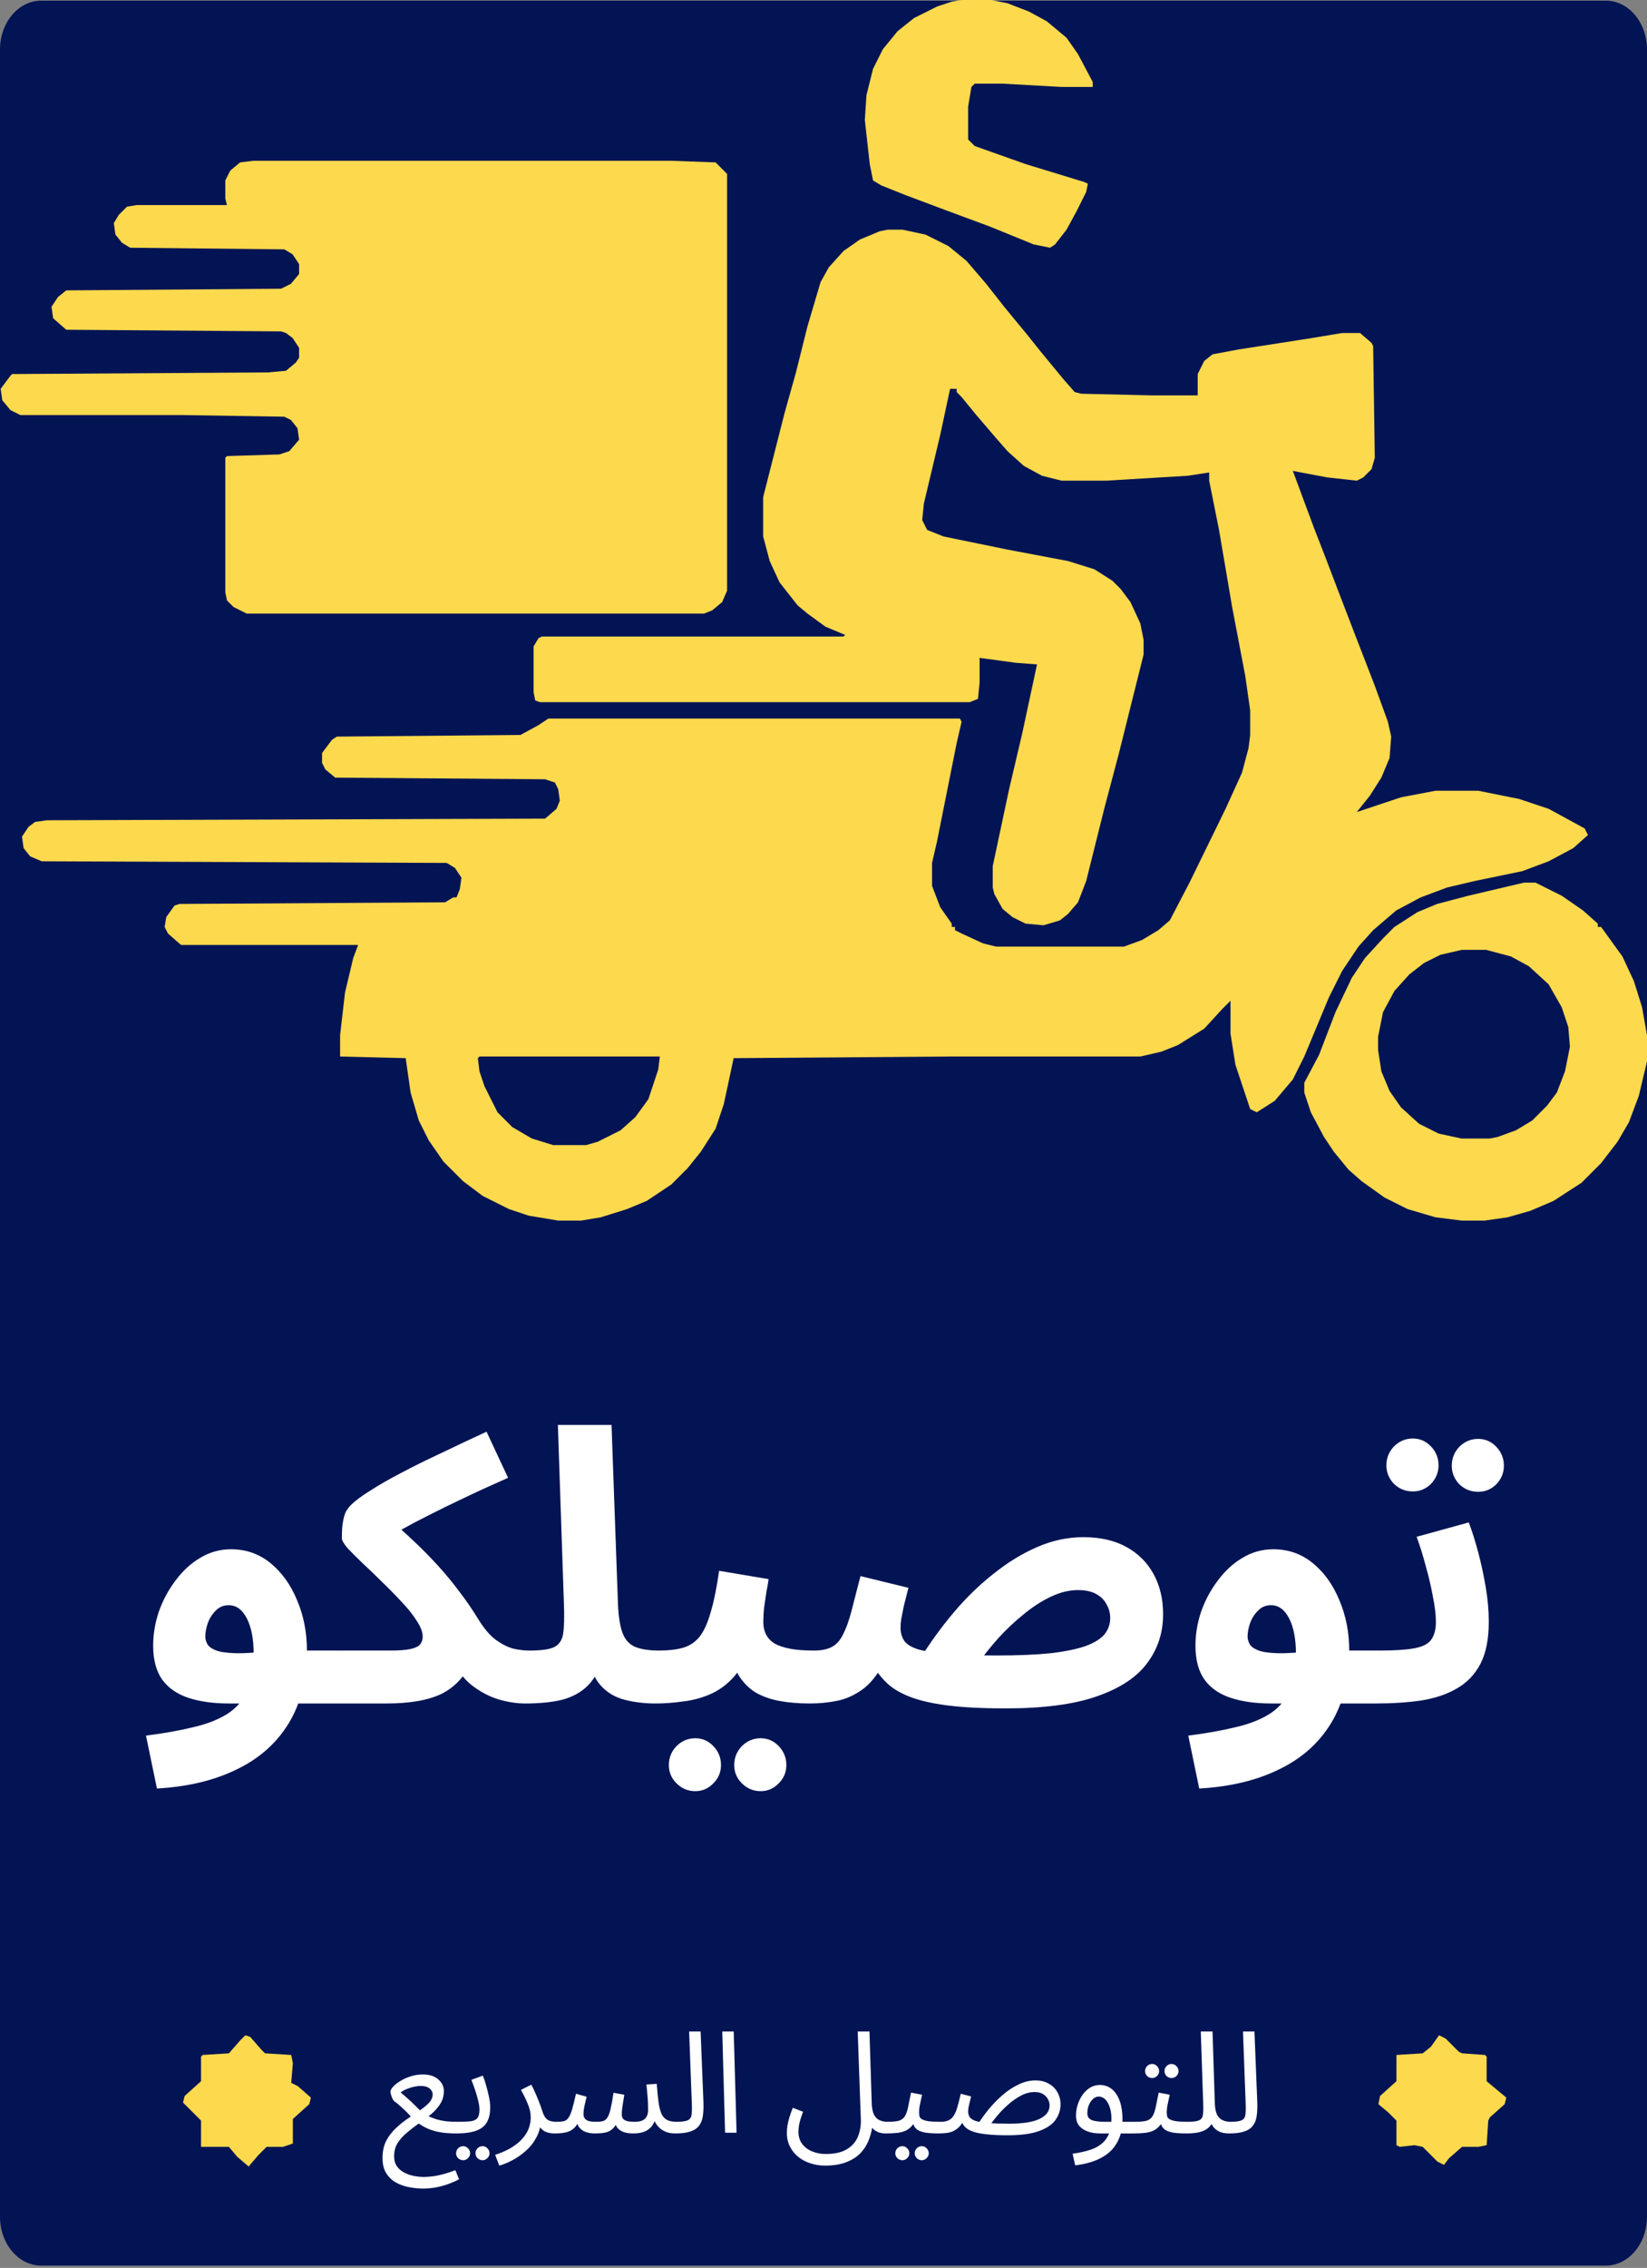 <svg width="558" height="768" viewBox="0 0 558 768" fill="none" xmlns="http://www.w3.org/2000/svg">
<rect x="0" y="0" width="558" height="768" fill="#808080" stroke="none"/>
<path d="M0 16.777C0 7.634 6.246 0.223 13.95 0.223H544.05C551.755 0.223 558 7.634 558 16.777V750.669C558 759.811 551.755 767.223 544.05 767.223H13.95C6.246 767.223 0 759.811 0 750.669V16.777Z" fill="#021454"/>
<path d="M300.779 77.778H305.779L313.556 79.444L321.334 83.333L327.445 88.333L334.112 96.111L340.223 103.889L348.001 113.333L352.445 118.889L360.223 128.333L364.112 132.778L366.334 133.333L390.223 133.889H405.779V126.667L408.001 122.222L410.779 120L419.668 118.333L444.668 114.444L454.668 112.778H460.779L464.668 116.111L465.223 117.222L465.779 155L464.668 158.889L461.89 161.667L459.668 162.778L449.668 161.667L440.779 160L438.001 159.444L445.223 178.889L449.112 188.889L453.556 200.555L459.112 215L465.779 232.222L470.223 244.444L471.334 249.444L470.779 256.667L468.001 263.333L464.112 269.444L459.668 275L474.668 270L486.334 267.778H500.779L514.668 270.555L524.668 273.889L536.89 280.555L538.001 282.778L533.001 287.222L524.668 291.667L515.779 295L499.668 298.333L490.223 300.555L481.334 303.889L473.001 308.333L465.223 315L460.223 320.555L454.668 328.889L450.223 337.778L441.89 357.778L438.001 365.555L431.89 372.778L425.779 376.667L423.556 375.555L418.556 360.555L416.89 350V338.889L414.112 341.667L408.001 348.333L399.112 353.889L393.556 356.111L386.334 357.778H321.89L248.556 358.333L245.223 373.889L242.445 382.222L237.445 390L233.001 395.555L227.445 401.111L219.112 406.667L212.445 409.444L203.556 412.222L196.89 413.333H189.112L179.112 411.667L172.445 409.444L163.556 405L156.89 400L150.223 393.333L145.223 386.111L141.89 379.444L139.112 370L137.445 358.333L115.223 357.778V350.555L116.89 336.111L119.668 324.444L121.334 320H61.334L56.89 316.111L55.779 313.889L56.334 310.555L59.112 306.667L60.779 306.111L150.779 305.555L153.556 303.889H154.668L155.779 301.111L156.334 297.222L154.112 293.889L151.334 292.222L14.112 291.667L10.223 290L8.001 287.222L7.445 283.333L9.668 280L11.89 278.333L15.779 277.778L184.668 277.222L188.556 273.889L189.668 271.111L189.112 267.222L188.001 265L184.668 263.889L113.556 263.333L110.223 260.555L109.112 258.333V255L112.445 250.555L114.112 249.444L176.334 248.889L182.445 245.555L185.779 243.333H325.223L325.779 244.444L324.112 251.667L317.445 285L315.779 292.222V300L318.556 307.222L322.445 312.778V313.889H323.556V315L325.779 316.111L333.001 319.444L337.445 320.555H380.779L386.89 318.333L392.445 315L396.334 311.667L403.001 298.889L415.223 273.889L420.779 261.667L423.001 253.333L423.556 248.889V240.555L421.89 228.889L417.445 205.555L413.001 179.444L409.668 162.778V160L402.445 161.111L374.668 162.778H359.668L353.001 161.111L346.89 157.778L341.334 152.778L337.445 148.333L330.779 140.555L325.779 134.444L324.112 132.778V131.667H321.89L318.556 147.222L313.001 170.555L312.445 176.111L314.112 179.444L319.668 181.667L341.334 186.111L361.89 190L370.779 192.778L376.89 196.667L379.668 199.444L383.001 203.889L386.334 211.111L387.445 216.667V221.667L379.112 255L374.112 273.889L368.001 298.333L365.223 305.555L361.89 309.444L359.112 311.667L353.556 313.333L347.445 312.778L343.001 310.555L339.668 307.778L336.89 302.778L336.334 300.555V293.333L341.89 267.222L346.334 248.333L351.334 225L344.112 224.444L331.89 222.778V231.111L331.334 236.667L328.556 237.778H183.001L181.334 237.222L180.779 234.444V218.889L182.445 216.111L183.556 215.555H285.779L286.334 215L279.668 212.222L273.556 207.778L270.223 205L264.112 197.222L260.779 190L258.556 181.667V168.333L265.779 140L269.668 126.111L273.556 110.555L278.001 95.555L280.779 90.555L285.779 85L291.334 81.111L298.001 78.333L300.779 77.778Z" fill="#FDD94D"/>
<path d="M85.778 54.445H227.445L242.445 55L246.334 58.889V200L244.667 203.889L241.334 206.667L238.556 207.778H83.556L79.112 205.556L76.889 203.334L76.334 200.556V155L76.889 154.445L94.667 153.889L98 152.778L101.334 148.889L100.778 145L98.556 142.222L96.334 141.111L61.889 140.556H6.889L3.556 138.889L0.778 135.556L0.223 131.667L3.556 127.222L4.112 126.667L90.778 126.111L96.889 125.556L100.223 122.778L101.334 121.111V117.778L99.112 114.445L96.889 112.778L95.223 112.222L22.445 111.667L18 107.778L17.445 103.889L19.667 100.556L22.445 98.334L95.223 97.778L98.556 96.111L101.334 92.778V89.445L99.112 86.111L96.334 84.445L44.112 83.889L41.334 82.222L39.112 79.445L38.556 75.556L40.223 72.778L43 70L46.334 69.445H76.889L76.334 67.222V61.111L78 57.778L81.334 55L85.778 54.445Z" fill="#FDD94D"/>
<path d="M516.333 298.889H520.222L529.111 303.333L536.333 308.333L541.333 312.778V313.889H542.444L549.666 323.889L553.555 332.222L556.333 341.111L558 350.556V359.445L555.222 371.111L551.889 380L548 386.667L542.444 393.889L535.778 400.556L526.333 406.667L518.555 410L510.778 412.222L503 413.333H495.222L486.333 412.222L476.889 409.445L469.111 405.556L461.333 400L456.889 396.111L451.889 390L448.555 385L444.111 376.667L441.889 370V366.667L446.889 357.222L452.444 342.778L458 331.111L462.444 324.445L468.555 317.778L472.444 313.889L480.222 308.889L486.889 306.111L497.444 303.333L516.333 298.889Z" fill="#FDD94D"/>
<path d="M325.778 0H335.778L341.333 1.111L348.556 3.889L354.667 7.222L361.333 12.778L365.222 18.333L370.222 27.778V29.445H359.667L339.667 28.333H330.222L329.111 29.445L328 36.111V47.223L330.222 49.445L347.444 55.556L367.444 61.667L368.556 62.223L368 65L364.667 71.667L361.333 77.778L357.444 82.778L355.778 83.889L350.222 82.778L335.222 76.667L320.222 71.111L306.889 66.111L298.556 62.778L295.778 61.111L294.667 55.556L293 40.556L293.556 32.222L295.778 23.333L299.111 16.667L304.111 10.556L309.667 6.111L317.444 2.222L322.444 0.556L325.778 0Z" fill="#FDD94D"/>
<path d="M495.222 321.667H503.555L511.889 323.89L518 327.223L524.666 333.334L529.111 341.112L531.333 347.778L531.889 354.445L530.222 362.778L527.444 370.001L524.111 374.445L519.111 379.445L513.555 382.778L507.444 385.001L504.666 385.556H495.222L487.444 383.89L480.778 380.556L474.666 375.001L470.778 369.445L468 362.778L466.889 355.556V351.112L468.555 342.778L472.444 335.556L477.444 330.001L482.444 326.112L488 323.334L495.222 321.667Z" fill="#021454"/>
<path d="M162.444 357.778H223.555L223 362.222L219.666 372.222L215.222 378.333L210.222 382.778L202.444 386.667L198.555 387.778H187.444L180.222 385.555L173.555 381.667L168.555 376.667L164.111 367.778L162.444 362.778L161.889 358.333L162.444 357.778Z" fill="#021454"/>
<path d="M83.111 689.223L84.778 689.779L88.667 694.223L89.778 695.334L98.667 695.89L99.222 698.667L98.667 705.334L100.889 706.445L105.333 710.334L104.778 712.556L99.222 717.556V725.89L95.889 727.001H90.333L87.556 729.779L84.222 733.667L80.333 730.334L77.556 727.001H68.111V718.112L62 712.001L62.556 709.779L68.111 704.779V696.445L68.667 695.89L77.556 695.334L81.444 690.89L83.111 689.223Z" fill="#FDD94D"/>
<path d="M487.556 689.223L489.778 690.334L494.222 694.779L495.333 695.334L503.111 695.89L503.667 696.445V704.779L510.333 710.334L509.778 712.556L504.778 717.001L504.222 718.112L503.667 726.445L500.889 727.001H495.333L490.889 730.89L489.222 733.112L487 732.001L482 727.001L479.222 726.445L474.222 727.001L473.111 726.445V718.112L470.333 715.334L467 712.556L467.556 709.779L473.111 704.779V695.89L482 695.334L484.778 693.112L487.556 689.223Z" fill="#FDD94D"/>
<path d="M53.171 605.663L49.459 587.743C55.518 586.975 60.808 586.036 65.331 584.927C69.854 583.903 73.651 582.452 76.723 580.575C79.795 578.698 82.099 576.138 83.635 572.895C85.171 569.567 85.939 565.3 85.939 560.095C85.939 555.06 85.171 551.05 83.635 548.063C82.099 545.076 80.051 543.583 77.491 543.583C75.699 543.583 74.206 544.223 73.011 545.503C71.816 546.698 70.92 548.148 70.323 549.855C69.811 551.476 69.555 552.927 69.555 554.207C69.555 554.975 69.768 555.786 70.195 556.639C70.622 557.492 71.56 558.218 73.011 558.815C74.462 559.412 76.723 559.754 79.795 559.839C82.952 559.924 87.219 559.626 92.595 558.943H114.099C117.342 558.943 119.646 559.796 121.011 561.503C122.462 563.124 123.187 565.172 123.187 567.647C123.187 570.292 122.291 572.511 120.499 574.303C118.707 576.01 116.147 576.863 112.819 576.863H77.619C72.243 576.863 67.635 576.223 63.795 574.943C59.955 573.663 57.011 571.615 54.963 568.799C52.915 565.898 51.891 562.058 51.891 557.279C51.891 553.439 52.531 549.599 53.811 545.759C55.176 541.919 57.054 538.42 59.443 535.263C61.832 532.02 64.606 529.46 67.763 527.583C71.006 525.62 74.504 524.639 78.259 524.639C83.379 524.639 87.859 526.218 91.699 529.375C95.539 532.532 98.526 536.714 100.659 541.919C102.878 547.124 103.987 552.799 103.987 558.943C103.987 568.586 101.939 576.778 97.843 583.519C93.747 590.26 87.902 595.466 80.307 599.135C72.712 602.89 63.667 605.066 53.171 605.663ZM113 576.863L114.28 558.943H132.2C135.187 558.943 137.448 558.772 138.984 558.431C140.605 558.09 141.715 557.578 142.312 556.895C142.909 556.127 143.208 555.231 143.208 554.207C143.208 552.671 142.525 550.879 141.16 548.831C139.88 546.783 138.173 544.65 136.04 542.431C133.992 540.212 131.816 537.994 129.512 535.775C127.208 533.471 124.989 531.338 122.856 529.375C120.808 527.412 119.101 525.706 117.736 524.255C116.456 522.719 115.816 521.61 115.816 520.927C115.816 518.538 115.944 516.66 116.2 515.295C116.456 513.844 116.797 512.692 117.224 511.839C117.736 510.986 118.291 510.26 118.888 509.663C120.339 508.212 122.515 506.591 125.416 504.799C128.317 502.922 131.731 500.959 135.656 498.911C139.667 496.778 144.147 494.559 149.096 492.255C154.045 489.866 159.293 487.391 164.84 484.831L172.136 500.447C166.504 502.922 161.469 505.226 157.032 507.359C152.68 509.407 148.755 511.327 145.256 513.119C141.843 514.826 138.771 516.447 136.04 517.983C133.395 519.519 131.005 520.97 128.872 522.335L130.152 512.863C133.821 516.02 137.149 519.007 140.136 521.823C143.123 524.639 145.896 527.455 148.456 530.271C151.016 533.087 153.405 535.988 155.624 538.975C157.928 541.962 160.147 545.204 162.28 548.703C164.157 551.69 166.077 553.908 168.04 555.359C170.088 556.81 172.051 557.791 173.928 558.303C175.891 558.73 177.64 558.943 179.176 558.943C182.419 558.943 184.723 559.796 186.088 561.503C187.539 563.124 188.264 565.172 188.264 567.647C188.264 570.292 187.368 572.511 185.576 574.303C183.784 576.01 181.224 576.863 177.896 576.863C175.08 576.863 172.051 576.394 168.808 575.455C165.565 574.431 162.536 572.81 159.72 570.591C156.904 568.372 154.771 565.343 153.32 561.503L160.232 562.015C158.952 564.746 157.416 567.092 155.624 569.055C153.917 570.932 151.869 572.468 149.48 573.663C147.091 574.772 144.36 575.583 141.288 576.095C138.216 576.607 134.76 576.863 130.92 576.863H113ZM178 576.863L179.28 558.943C183.291 558.943 186.107 558.559 187.728 557.791C189.435 556.938 190.459 555.402 190.8 553.183C191.141 550.879 191.227 547.551 191.056 543.199L189.008 482.527H207.184L209.36 543.071C209.531 547.338 210.043 550.623 210.896 552.927C211.749 555.231 213.157 556.81 215.12 557.663C217.168 558.516 219.899 558.943 223.312 558.943C226.555 558.943 228.859 559.796 230.224 561.503C231.589 563.124 232.272 565.172 232.272 567.647C232.272 570.292 231.376 572.511 229.584 574.303C227.792 576.01 225.275 576.863 222.032 576.863C218.277 576.863 214.779 576.436 211.536 575.583C208.293 574.73 205.605 573.108 203.472 570.719C201.339 568.33 199.931 564.874 199.248 560.351L204.88 560.479C203.429 564.916 201.552 568.33 199.248 570.719C196.944 573.023 194.043 574.644 190.544 575.583C187.131 576.436 182.949 576.863 178 576.863ZM222 576.863L223.28 558.943C226.352 558.943 228.997 558.644 231.216 558.047C233.435 557.45 235.312 556.255 236.848 554.463C238.384 552.586 239.664 549.855 240.688 546.271C241.797 542.687 242.779 537.908 243.632 531.935L260.4 534.751C260.229 536.031 259.973 537.524 259.632 539.231C259.376 540.938 259.12 542.687 258.864 544.479C258.693 546.186 258.608 547.807 258.608 549.343C258.608 550.879 258.907 552.244 259.504 553.439C260.101 554.634 261.04 555.658 262.32 556.511C263.685 557.279 265.435 557.876 267.568 558.303C269.787 558.73 272.475 558.943 275.632 558.943C278.875 558.943 281.179 559.796 282.544 561.503C283.909 563.124 284.592 565.172 284.592 567.647C284.592 570.292 283.696 572.511 281.904 574.303C280.197 576.01 277.68 576.863 274.352 576.863C270.512 576.863 267.013 576.564 263.856 575.967C260.784 575.37 258.096 574.388 255.792 573.023C253.573 571.572 251.739 569.695 250.288 567.391C248.923 565.002 248.069 562.1 247.728 558.687H253.872C252.336 562.783 250.373 566.068 247.984 568.543C245.68 570.932 243.077 572.724 240.176 573.919C237.275 575.114 234.245 575.882 231.088 576.223C228.016 576.65 224.987 576.863 222 576.863ZM257.712 606.559C255.237 606.559 253.104 605.663 251.312 603.871C249.605 602.164 248.752 600.116 248.752 597.727C248.752 595.252 249.605 593.119 251.312 591.327C253.104 589.535 255.237 588.639 257.712 588.639C260.101 588.639 262.149 589.535 263.856 591.327C265.563 593.119 266.416 595.252 266.416 597.727C266.416 600.116 265.563 602.164 263.856 603.871C262.149 605.663 260.101 606.559 257.712 606.559ZM235.568 606.559C233.093 606.559 230.96 605.663 229.168 603.871C227.461 602.164 226.608 600.116 226.608 597.727C226.608 595.252 227.461 593.119 229.168 591.327C230.96 589.535 233.093 588.639 235.568 588.639C237.957 588.639 240.005 589.535 241.712 591.327C243.419 593.119 244.272 595.252 244.272 597.727C244.272 600.116 243.419 602.164 241.712 603.871C240.005 605.663 237.957 606.559 235.568 606.559ZM340.679 578.527C332.743 578.527 326.13 578.186 320.839 577.503C315.634 576.82 311.41 575.839 308.167 574.559C304.924 573.279 302.364 571.743 300.487 569.951C298.61 568.159 297.074 566.196 295.879 564.063L299.463 563.039C297.33 567.135 294.898 570.164 292.167 572.127C289.436 574.09 286.578 575.37 283.591 575.967C280.604 576.564 277.532 576.863 274.375 576.863L275.655 558.943C278.3 558.943 280.391 558.516 281.927 557.663C283.463 556.81 284.7 555.402 285.639 553.439C286.663 551.476 287.602 548.874 288.455 545.631C289.308 542.388 290.332 538.42 291.527 533.727L307.783 537.695C307.186 539.999 306.674 542.004 306.247 543.711C305.906 545.418 305.607 546.911 305.351 548.191C305.18 549.386 305.095 550.367 305.095 551.135C305.095 552.756 305.479 554.207 306.247 555.487C307.015 556.682 308.508 557.663 310.727 558.431C312.946 559.114 316.188 559.668 320.455 560.095C324.807 560.436 330.482 560.607 337.479 560.607C344.903 560.607 351.09 560.351 356.039 559.839C360.988 559.242 364.914 558.431 367.815 557.407C370.802 556.298 372.935 554.975 374.215 553.439C375.495 551.818 376.135 549.983 376.135 547.935C376.135 546.314 375.751 544.82 374.983 543.455C374.3 542.004 373.148 540.81 371.527 539.871C369.906 538.932 367.815 538.463 365.255 538.463C362.183 538.463 359.068 539.231 355.911 540.767C352.839 542.218 349.81 544.18 346.823 546.655C343.836 549.044 340.978 551.732 338.247 554.719C335.602 557.706 333.212 560.692 331.079 563.679L311.879 561.503C315.207 556.127 318.962 550.964 323.143 546.015C327.324 541.066 331.804 536.714 336.583 532.959C341.362 529.119 346.311 526.09 351.431 523.871C356.551 521.652 361.756 520.543 367.047 520.543C372.764 520.543 377.628 521.652 381.639 523.871C385.65 526.09 388.722 529.162 390.855 533.087C392.988 537.012 394.055 541.535 394.055 546.655C394.055 552.884 392.263 558.388 388.679 563.167C385.18 567.946 379.506 571.7 371.655 574.431C363.89 577.162 353.564 578.527 340.679 578.527ZM406.296 605.663L402.584 587.743C408.643 586.975 413.933 586.036 418.456 584.927C422.979 583.903 426.776 582.452 429.848 580.575C432.92 578.698 435.224 576.138 436.76 572.895C438.296 569.567 439.064 565.3 439.064 560.095C439.064 555.06 438.296 551.05 436.76 548.063C435.224 545.076 433.176 543.583 430.616 543.583C428.824 543.583 427.331 544.223 426.136 545.503C424.941 546.698 424.045 548.148 423.448 549.855C422.936 551.476 422.68 552.927 422.68 554.207C422.68 554.975 422.893 555.786 423.32 556.639C423.747 557.492 424.685 558.218 426.136 558.815C427.587 559.412 429.848 559.754 432.92 559.839C436.077 559.924 440.344 559.626 445.72 558.943H467.224C470.467 558.943 472.771 559.796 474.136 561.503C475.587 563.124 476.312 565.172 476.312 567.647C476.312 570.292 475.416 572.511 473.624 574.303C471.832 576.01 469.272 576.863 465.944 576.863H430.744C425.368 576.863 420.76 576.223 416.92 574.943C413.08 573.663 410.136 571.615 408.088 568.799C406.04 565.898 405.016 562.058 405.016 557.279C405.016 553.439 405.656 549.599 406.936 545.759C408.301 541.919 410.179 538.42 412.568 535.263C414.957 532.02 417.731 529.46 420.888 527.583C424.131 525.62 427.629 524.639 431.384 524.639C436.504 524.639 440.984 526.218 444.824 529.375C448.664 532.532 451.651 536.714 453.784 541.919C456.003 547.124 457.112 552.799 457.112 558.943C457.112 568.586 455.064 576.778 450.968 583.519C446.872 590.26 441.027 595.466 433.432 599.135C425.837 602.89 416.792 605.066 406.296 605.663ZM466.125 576.863L467.405 558.943C472.525 558.943 476.45 558.687 479.181 558.175C481.912 557.663 483.789 556.724 484.813 555.359C485.922 553.908 486.477 551.86 486.477 549.215C486.477 546.826 486.136 543.967 485.453 540.639C484.856 537.311 484.045 533.855 483.021 530.271C482.082 526.687 481.058 523.402 479.949 520.415L497.613 515.551C498.722 518.452 499.789 521.823 500.813 525.663C501.837 529.503 502.69 533.471 503.373 537.567C504.056 541.578 504.397 545.46 504.397 549.215C504.397 555.018 503.458 559.754 501.581 563.423C499.704 567.007 497.058 569.78 493.645 571.743C490.317 573.706 486.306 575.071 481.613 575.839C476.92 576.522 471.757 576.863 466.125 576.863ZM500.813 505.183C498.338 505.183 496.205 504.33 494.413 502.623C492.706 500.831 491.853 498.74 491.853 496.351C491.853 493.876 492.706 491.743 494.413 489.951C496.205 488.159 498.338 487.263 500.813 487.263C503.202 487.263 505.25 488.159 506.957 489.951C508.664 491.743 509.517 493.876 509.517 496.351C509.517 498.74 508.664 500.831 506.957 502.623C505.25 504.33 503.202 505.183 500.813 505.183ZM478.669 505.055C476.194 505.055 474.061 504.202 472.269 502.495C470.562 500.703 469.709 498.612 469.709 496.223C469.709 493.748 470.562 491.615 472.269 489.823C474.061 488.031 476.194 487.135 478.669 487.135C481.058 487.135 483.106 488.031 484.813 489.823C486.52 491.615 487.373 493.748 487.373 496.223C487.373 498.612 486.52 500.703 484.813 502.495C483.106 504.202 481.058 505.055 478.669 505.055Z" fill="white"/>
<path d="M143.373 741.135C141.933 741.135 140.413 740.991 138.813 740.703C137.213 740.447 135.709 739.935 134.301 739.167C132.925 738.431 131.789 737.375 130.893 735.999C130.029 734.655 129.597 732.911 129.597 730.767C129.597 728.591 129.997 726.687 130.797 725.055C131.629 723.455 132.685 722.047 133.965 720.831C135.277 719.583 136.653 718.463 138.093 717.471C139.533 716.479 140.893 715.551 142.173 714.687C143.485 713.823 144.541 712.959 145.341 712.095C146.173 711.199 146.589 710.223 146.589 709.167C146.589 708.751 146.445 708.335 146.157 707.919C145.901 707.471 145.469 707.103 144.861 706.815C144.285 706.527 143.501 706.383 142.509 706.383C141.805 706.383 141.021 706.479 140.157 706.671C139.293 706.863 138.461 707.135 137.661 707.487C136.893 707.807 136.253 708.175 135.741 708.591C136.605 709.295 137.405 709.983 138.141 710.655C138.909 711.327 139.693 712.063 140.493 712.863C141.293 713.631 142.157 714.511 143.085 715.503C143.885 715.951 144.669 716.367 145.437 716.751C146.237 717.103 147.085 717.423 147.981 717.711C148.877 717.967 149.901 718.175 151.053 718.335C152.205 718.463 153.549 718.527 155.085 718.527C155.757 718.527 156.237 718.719 156.525 719.103C156.845 719.455 157.005 719.887 157.005 720.399C157.005 720.911 156.781 721.391 156.333 721.839C155.885 722.255 155.309 722.463 154.605 722.463C151.949 722.463 149.741 722.255 147.981 721.839C146.253 721.423 144.781 720.863 143.565 720.159C142.349 719.455 141.181 718.671 140.061 717.807C139.517 717.103 138.909 716.399 138.237 715.695C137.565 714.991 136.829 714.287 136.029 713.583C135.261 712.847 134.429 712.159 133.533 711.519C133.341 711.359 133.149 711.071 132.957 710.655C132.765 710.239 132.605 709.807 132.477 709.359C132.349 708.911 132.285 708.575 132.285 708.351C132.285 707.871 132.589 707.295 133.197 706.623C133.805 705.951 134.621 705.311 135.645 704.703C136.669 704.063 137.837 703.535 139.149 703.119C140.461 702.703 141.821 702.495 143.229 702.495C145.501 702.495 147.261 703.055 148.509 704.175C149.757 705.295 150.381 706.607 150.381 708.111C150.381 709.743 149.965 711.199 149.133 712.479C148.333 713.759 147.293 714.927 146.013 715.983C144.733 717.039 143.373 718.063 141.933 719.055C140.525 720.047 139.181 721.087 137.901 722.175C136.621 723.231 135.565 724.399 134.733 725.679C133.933 726.959 133.533 728.447 133.533 730.143C133.533 731.615 133.885 732.815 134.589 733.743C135.293 734.671 136.173 735.375 137.229 735.855C138.285 736.367 139.373 736.719 140.493 736.911C141.613 737.103 142.573 737.199 143.373 737.199C144.493 737.199 145.629 737.119 146.781 736.959C147.965 736.799 149.181 736.543 150.429 736.191C151.709 735.839 152.989 735.407 154.269 734.895L155.517 737.967C154.589 738.511 153.453 739.023 152.109 739.503C150.765 740.015 149.341 740.415 147.837 740.703C146.333 740.991 144.845 741.135 143.373 741.135ZM154.617 722.463L155.097 718.527C156.985 718.527 158.457 718.463 159.513 718.335C160.569 718.175 161.321 717.807 161.769 717.231C162.217 716.623 162.441 715.679 162.441 714.399C162.441 713.599 162.313 712.655 162.057 711.567C161.801 710.447 161.465 709.263 161.049 708.015C160.633 706.767 160.185 705.535 159.705 704.319L163.593 702.879C164.009 703.903 164.393 705.071 164.745 706.383C165.129 707.695 165.449 708.991 165.705 710.271C165.961 711.551 166.089 712.671 166.089 713.631C166.089 715.231 165.865 716.591 165.417 717.711C165.001 718.831 164.329 719.743 163.401 720.447C162.473 721.151 161.273 721.663 159.801 721.983C158.361 722.303 156.633 722.463 154.617 722.463ZM163.497 731.535C162.825 731.535 162.249 731.295 161.769 730.815C161.321 730.367 161.097 729.823 161.097 729.183C161.097 728.543 161.321 727.983 161.769 727.503C162.249 727.023 162.825 726.783 163.497 726.783C164.137 726.783 164.681 727.023 165.129 727.503C165.609 727.983 165.849 728.543 165.849 729.183C165.849 729.823 165.609 730.367 165.129 730.815C164.681 731.295 164.137 731.535 163.497 731.535ZM156.921 731.535C156.249 731.535 155.673 731.295 155.193 730.815C154.745 730.367 154.521 729.823 154.521 729.183C154.521 728.543 154.745 727.983 155.193 727.503C155.673 727.023 156.249 726.783 156.921 726.783C157.561 726.783 158.105 727.023 158.553 727.503C159.033 727.983 159.273 728.543 159.273 729.183C159.273 729.823 159.033 730.367 158.553 730.815C158.105 731.295 157.561 731.535 156.921 731.535ZM169.153 733.359L167.761 729.711C170.097 728.943 172.033 728.063 173.569 727.071C175.137 726.079 176.369 725.023 177.265 723.903C178.193 722.783 178.849 721.647 179.233 720.495C179.617 719.311 179.809 718.175 179.809 717.087C179.809 715.519 179.457 713.935 178.753 712.335C178.081 710.703 177.329 709.167 176.497 707.727L180.001 705.951C180.609 707.071 181.137 708.175 181.585 709.263C182.065 710.351 182.481 711.375 182.833 712.335C183.217 713.295 183.521 714.175 183.745 714.975C184.193 716.351 184.769 717.295 185.473 717.807C186.209 718.287 187.201 718.527 188.449 718.527C189.121 718.527 189.601 718.719 189.889 719.103C190.209 719.455 190.369 719.887 190.369 720.399C190.369 720.911 190.145 721.391 189.697 721.839C189.249 722.255 188.673 722.463 187.969 722.463C186.561 722.463 185.409 722.223 184.513 721.743C183.649 721.231 182.993 720.575 182.545 719.775C182.097 718.943 181.793 718.079 181.633 717.183L183.169 718.047C183.169 720.159 182.689 722.079 181.729 723.807C180.801 725.567 179.601 727.087 178.129 728.367C176.657 729.679 175.121 730.751 173.521 731.583C171.921 732.415 170.465 733.007 169.153 733.359ZM187.992 722.463L188.472 718.527C189.496 718.527 190.328 718.463 190.968 718.335C191.608 718.175 192.136 717.807 192.552 717.231C193 716.623 193.416 715.679 193.8 714.399C194.184 713.119 194.632 711.327 195.144 709.023L198.744 710.031C198.552 710.831 198.328 711.791 198.072 712.911C197.816 714.031 197.688 715.055 197.688 715.983C197.688 716.495 197.816 716.943 198.072 717.327C198.328 717.711 198.76 718.015 199.368 718.239C200.008 718.431 200.856 718.527 201.912 718.527C202.872 718.527 203.656 718.447 204.264 718.287C204.872 718.127 205.368 717.743 205.752 717.135C206.168 716.527 206.536 715.551 206.856 714.207C207.176 712.863 207.512 711.023 207.864 708.687L211.512 709.359C211.416 709.935 211.304 710.639 211.176 711.471C211.048 712.303 210.92 713.135 210.792 713.967C210.696 714.767 210.648 715.439 210.648 715.983C210.648 716.431 210.744 716.863 210.936 717.279C211.16 717.663 211.576 717.967 212.184 718.191C212.824 718.415 213.768 718.527 215.016 718.527C216.616 718.527 217.768 718.191 218.472 717.519C219.208 716.847 219.576 715.823 219.576 714.447C219.576 713.711 219.56 712.943 219.528 712.143C219.496 711.311 219.432 710.399 219.336 709.407C219.272 708.383 219.16 707.215 219 705.903L222.504 705.663C222.696 708.255 222.904 710.383 223.128 712.047C223.384 713.711 223.736 715.023 224.184 715.983C224.664 716.911 225.304 717.567 226.104 717.951C226.904 718.335 227.96 718.527 229.272 718.527C229.944 718.527 230.424 718.719 230.712 719.103C231.032 719.455 231.192 719.887 231.192 720.399C231.192 720.911 230.968 721.391 230.52 721.839C230.072 722.255 229.496 722.463 228.792 722.463C227.704 722.463 226.728 722.319 225.864 722.031C225.032 721.711 224.296 721.295 223.656 720.783C223.048 720.239 222.536 719.631 222.12 718.959C221.736 718.255 221.464 717.519 221.304 716.751L222.168 717.039C221.816 718.479 221.256 719.599 220.488 720.399C219.752 721.167 218.872 721.711 217.848 722.031C216.824 722.319 215.736 722.463 214.584 722.463C213.176 722.463 212.024 722.287 211.128 721.935C210.232 721.583 209.528 721.055 209.016 720.351C208.536 719.615 208.216 718.687 208.056 717.567H209.688C209.08 718.943 208.44 719.983 207.768 720.687C207.096 721.391 206.264 721.871 205.272 722.127C204.28 722.351 202.968 722.463 201.336 722.463C200.536 722.463 199.672 722.335 198.744 722.079C197.848 721.823 197.064 721.327 196.392 720.591C195.72 719.823 195.32 718.687 195.192 717.183L196.632 716.895C196.088 718.527 195.416 719.743 194.616 720.543C193.848 721.311 192.92 721.823 191.832 722.079C190.744 722.335 189.464 722.463 187.992 722.463ZM228.773 722.463L229.205 718.527C231.029 718.527 232.309 718.351 233.045 717.999C233.781 717.647 234.197 717.023 234.293 716.127C234.421 715.231 234.453 713.983 234.389 712.383L233.477 687.951H237.365L238.325 711.951C238.389 713.647 238.325 715.151 238.133 716.463C237.973 717.775 237.557 718.879 236.885 719.775C236.245 720.671 235.269 721.343 233.957 721.791C232.677 722.239 230.949 722.463 228.773 722.463ZM245.658 722.223L244.698 687.951H248.586L249.546 722.223H245.658ZM266.588 722.271C266.588 721.503 266.652 720.687 266.78 719.823C266.94 718.927 267.164 717.983 267.452 716.991C267.772 715.967 268.156 714.895 268.604 713.775L272.06 715.119C271.74 716.015 271.452 716.863 271.196 717.663C270.972 718.463 270.796 719.215 270.668 719.919C270.572 720.623 270.524 721.295 270.524 721.935C270.524 723.567 270.956 724.943 271.82 726.063C272.684 727.183 273.804 728.015 275.18 728.559C276.588 729.135 278.092 729.423 279.692 729.423C282.828 729.423 285.276 728.863 287.036 727.743C288.796 726.655 290.028 725.199 290.732 723.375C291.436 721.583 291.74 719.615 291.644 717.471L290.588 687.951H294.572L295.34 712.287C295.404 713.919 295.66 715.199 296.108 716.127C296.588 717.023 297.228 717.647 298.028 717.999C298.828 718.351 299.708 718.527 300.668 718.527C301.34 718.527 301.82 718.719 302.108 719.103C302.428 719.455 302.588 719.887 302.588 720.399C302.588 720.911 302.364 721.391 301.916 721.839C301.468 722.255 300.892 722.463 300.188 722.463C299.196 722.463 298.348 722.335 297.644 722.079C296.94 721.791 296.364 721.439 295.916 721.023C295.468 720.575 295.116 720.079 294.86 719.535C294.604 718.959 294.412 718.383 294.284 717.807L295.628 719.151C295.5 720.847 295.132 722.527 294.524 724.191C293.948 725.887 293.052 727.423 291.836 728.799C290.62 730.175 288.988 731.279 286.94 732.111C284.924 732.943 282.428 733.359 279.452 733.359C277.788 733.359 276.172 733.103 274.604 732.591C273.068 732.111 271.692 731.391 270.476 730.431C269.292 729.471 268.348 728.303 267.644 726.927C266.94 725.583 266.588 724.031 266.588 722.271ZM300.211 722.463L300.691 718.527C302.291 718.527 303.539 718.415 304.435 718.191C305.331 717.935 306.003 717.471 306.451 716.799C306.931 716.095 307.315 715.087 307.603 713.775C307.891 712.463 308.243 710.751 308.659 708.639L312.403 709.359C312.275 709.935 312.131 710.575 311.971 711.279C311.811 711.983 311.667 712.687 311.539 713.391C311.443 714.063 311.395 714.655 311.395 715.167C311.395 715.647 311.427 716.095 311.491 716.511C311.555 716.927 311.795 717.279 312.211 717.567C312.627 717.855 313.331 718.095 314.323 718.287C315.315 718.447 316.739 718.527 318.595 718.527C319.267 718.527 319.747 718.719 320.035 719.103C320.355 719.455 320.515 719.887 320.515 720.399C320.515 720.911 320.291 721.391 319.843 721.839C319.395 722.255 318.819 722.463 318.115 722.463C316.163 722.463 314.611 722.367 313.459 722.175C312.307 721.951 311.427 721.631 310.819 721.215C310.243 720.799 309.827 720.287 309.571 719.679C309.347 719.039 309.171 718.303 309.043 717.471L310.483 717.567C309.971 718.591 309.411 719.423 308.803 720.063C308.227 720.703 307.555 721.199 306.787 721.551C306.019 721.903 305.091 722.143 304.003 722.271C302.947 722.399 301.683 722.463 300.211 722.463ZM312.307 731.535C311.635 731.535 311.059 731.295 310.579 730.815C310.131 730.367 309.907 729.823 309.907 729.183C309.907 728.543 310.131 727.983 310.579 727.503C311.059 727.023 311.635 726.783 312.307 726.783C312.947 726.783 313.491 727.023 313.939 727.503C314.419 727.983 314.659 728.543 314.659 729.183C314.659 729.823 314.419 730.367 313.939 730.815C313.491 731.295 312.947 731.535 312.307 731.535ZM305.731 731.535C305.059 731.535 304.483 731.295 304.003 730.815C303.555 730.367 303.331 729.823 303.331 729.183C303.331 728.543 303.555 727.983 304.003 727.503C304.483 727.023 305.059 726.783 305.731 726.783C306.371 726.783 306.915 727.023 307.363 727.503C307.843 727.983 308.083 728.543 308.083 729.183C308.083 729.823 307.843 730.367 307.363 730.815C306.915 731.295 306.371 731.535 305.731 731.535ZM341.349 723.087C338.533 723.087 336.165 722.975 334.245 722.751C332.357 722.559 330.821 722.255 329.637 721.839C328.453 721.423 327.557 720.895 326.949 720.255C326.341 719.615 325.925 718.847 325.701 717.951L326.805 717.567C326.005 719.103 325.141 720.223 324.213 720.927C323.285 721.599 322.309 722.031 321.285 722.223C320.293 722.383 319.237 722.463 318.117 722.463L318.597 718.527C319.717 718.527 320.629 718.367 321.333 718.047C322.069 717.727 322.661 717.199 323.109 716.463C323.589 715.727 324.005 714.751 324.357 713.535C324.709 712.319 325.093 710.815 325.509 709.023L329.013 709.935C328.821 710.671 328.645 711.375 328.485 712.047C328.325 712.719 328.197 713.311 328.101 713.823C328.037 714.303 328.005 714.687 328.005 714.975C328.005 715.743 328.181 716.399 328.533 716.943C328.885 717.455 329.557 717.887 330.549 718.239C331.541 718.559 332.965 718.799 334.821 718.959C336.709 719.087 339.173 719.151 342.213 719.151C344.325 719.151 346.213 719.023 347.877 718.767C349.541 718.511 350.933 718.127 352.053 717.615C353.205 717.071 354.085 716.415 354.693 715.647C355.301 714.879 355.605 713.999 355.605 713.007C355.605 712.303 355.429 711.615 355.077 710.943C354.725 710.239 354.181 709.647 353.445 709.167C352.709 708.687 351.733 708.447 350.517 708.447C348.981 708.447 347.445 708.847 345.909 709.647C344.405 710.447 342.965 711.455 341.589 712.671C340.245 713.855 339.045 715.071 337.989 716.319C336.933 717.567 336.085 718.655 335.445 719.583L331.269 719.439C332.293 717.775 333.509 716.079 334.917 714.351C336.357 712.591 337.925 710.975 339.621 709.503C341.349 707.999 343.157 706.799 345.045 705.903C346.933 704.975 348.853 704.511 350.805 704.511C352.565 704.511 354.069 704.879 355.317 705.615C356.597 706.319 357.573 707.279 358.245 708.495C358.949 709.711 359.301 711.087 359.301 712.623C359.301 714.511 358.741 716.255 357.621 717.855C356.533 719.423 354.677 720.687 352.053 721.647C349.429 722.607 345.861 723.087 341.349 723.087ZM364.261 733.263L363.397 729.327C365.317 729.071 367.077 728.703 368.677 728.223C370.309 727.775 371.701 727.119 372.853 726.255C374.037 725.391 374.949 724.255 375.589 722.847C376.229 721.439 376.549 719.679 376.549 717.567C376.549 715.391 376.149 713.583 375.349 712.143C374.549 710.703 373.509 709.983 372.229 709.983C371.557 709.983 370.933 710.239 370.357 710.751C369.781 711.263 369.301 711.951 368.917 712.815C368.565 713.679 368.389 714.623 368.389 715.647C368.389 716.223 368.517 716.703 368.773 717.087C369.029 717.439 369.397 717.727 369.877 717.951C370.389 718.143 371.029 718.287 371.797 718.383C372.565 718.479 373.461 718.527 374.485 718.527H384.613C385.285 718.527 385.765 718.719 386.053 719.103C386.373 719.455 386.533 719.887 386.533 720.399C386.533 720.911 386.309 721.391 385.861 721.839C385.413 722.255 384.837 722.463 384.133 722.463H372.661C371.221 722.463 369.877 722.255 368.629 721.839C367.413 721.423 366.421 720.783 365.653 719.919C364.917 719.023 364.549 717.855 364.549 716.415C364.549 715.071 364.757 713.791 365.173 712.575C365.589 711.327 366.149 710.223 366.853 709.263C367.589 708.271 368.437 707.487 369.397 706.911C370.389 706.335 371.461 706.047 372.613 706.047C374.085 706.047 375.397 706.479 376.549 707.343C377.701 708.207 378.613 709.519 379.285 711.279C379.957 713.007 380.293 715.199 380.293 717.855C380.293 720.831 379.685 723.391 378.469 725.535C377.285 727.711 375.493 729.439 373.093 730.719C370.725 731.999 367.781 732.847 364.261 733.263ZM384.117 722.463L384.597 718.527C386.197 718.527 387.445 718.415 388.341 718.191C389.237 717.935 389.909 717.471 390.357 716.799C390.837 716.095 391.221 715.087 391.509 713.775C391.797 712.463 392.149 710.751 392.565 708.639L396.309 709.359C396.181 709.935 396.037 710.575 395.877 711.279C395.717 711.983 395.573 712.687 395.445 713.391C395.349 714.063 395.301 714.655 395.301 715.167C395.301 715.647 395.333 716.095 395.397 716.511C395.461 716.927 395.701 717.279 396.117 717.567C396.533 717.855 397.237 718.095 398.229 718.287C399.221 718.447 400.645 718.527 402.501 718.527C403.173 718.527 403.653 718.719 403.941 719.103C404.261 719.455 404.421 719.887 404.421 720.399C404.421 720.911 404.197 721.391 403.749 721.839C403.301 722.255 402.725 722.463 402.021 722.463C400.069 722.463 398.517 722.367 397.365 722.175C396.213 721.951 395.333 721.631 394.725 721.215C394.149 720.799 393.733 720.287 393.477 719.679C393.253 719.039 393.077 718.303 392.949 717.471L394.389 717.567C393.877 718.591 393.317 719.423 392.709 720.063C392.133 720.703 391.461 721.199 390.693 721.551C389.925 721.903 388.997 722.143 387.909 722.271C386.853 722.399 385.589 722.463 384.117 722.463ZM396.933 703.695C396.261 703.695 395.685 703.471 395.205 703.023C394.757 702.543 394.533 701.983 394.533 701.343C394.533 700.703 394.757 700.143 395.205 699.663C395.685 699.183 396.261 698.943 396.933 698.943C397.573 698.943 398.117 699.183 398.565 699.663C399.045 700.143 399.285 700.703 399.285 701.343C399.285 701.983 399.045 702.543 398.565 703.023C398.117 703.471 397.573 703.695 396.933 703.695ZM390.357 703.695C389.685 703.695 389.109 703.471 388.629 703.023C388.181 702.543 387.957 701.983 387.957 701.343C387.957 700.703 388.181 700.143 388.629 699.663C389.109 699.183 389.685 698.943 390.357 698.943C390.997 698.943 391.541 699.183 391.989 699.663C392.469 700.143 392.709 700.703 392.709 701.343C392.709 701.983 392.469 702.543 391.989 703.023C391.541 703.471 390.997 703.695 390.357 703.695ZM402.023 722.463L402.455 718.527C404.279 718.527 405.559 718.351 406.295 717.999C407.031 717.647 407.447 717.023 407.543 716.127C407.671 715.231 407.703 713.983 407.639 712.383L406.823 687.951H410.807L411.575 712.287C411.639 713.919 411.895 715.199 412.343 716.127C412.823 717.023 413.463 717.647 414.263 717.999C415.063 718.351 415.943 718.527 416.903 718.527C417.575 718.527 418.055 718.719 418.343 719.103C418.663 719.455 418.823 719.887 418.823 720.399C418.823 720.911 418.599 721.391 418.151 721.839C417.703 722.255 417.127 722.463 416.423 722.463C415.079 722.463 413.959 722.255 413.063 721.839C412.199 721.391 411.511 720.831 410.999 720.159C410.519 719.455 410.199 718.719 410.039 717.951L411.047 718.047C410.727 719.007 410.199 719.823 409.463 720.495C408.759 721.135 407.799 721.631 406.583 721.983C405.367 722.303 403.847 722.463 402.023 722.463ZM416.414 722.463L416.846 718.527C418.67 718.527 419.95 718.351 420.686 717.999C421.422 717.647 421.838 717.023 421.934 716.127C422.062 715.231 422.094 713.983 422.03 712.383L421.118 687.951H425.006L425.966 711.951C426.03 713.647 425.966 715.151 425.774 716.463C425.614 717.775 425.198 718.879 424.526 719.775C423.886 720.671 422.91 721.343 421.598 721.791C420.318 722.239 418.59 722.463 416.414 722.463Z" fill="white"/>
</svg>
